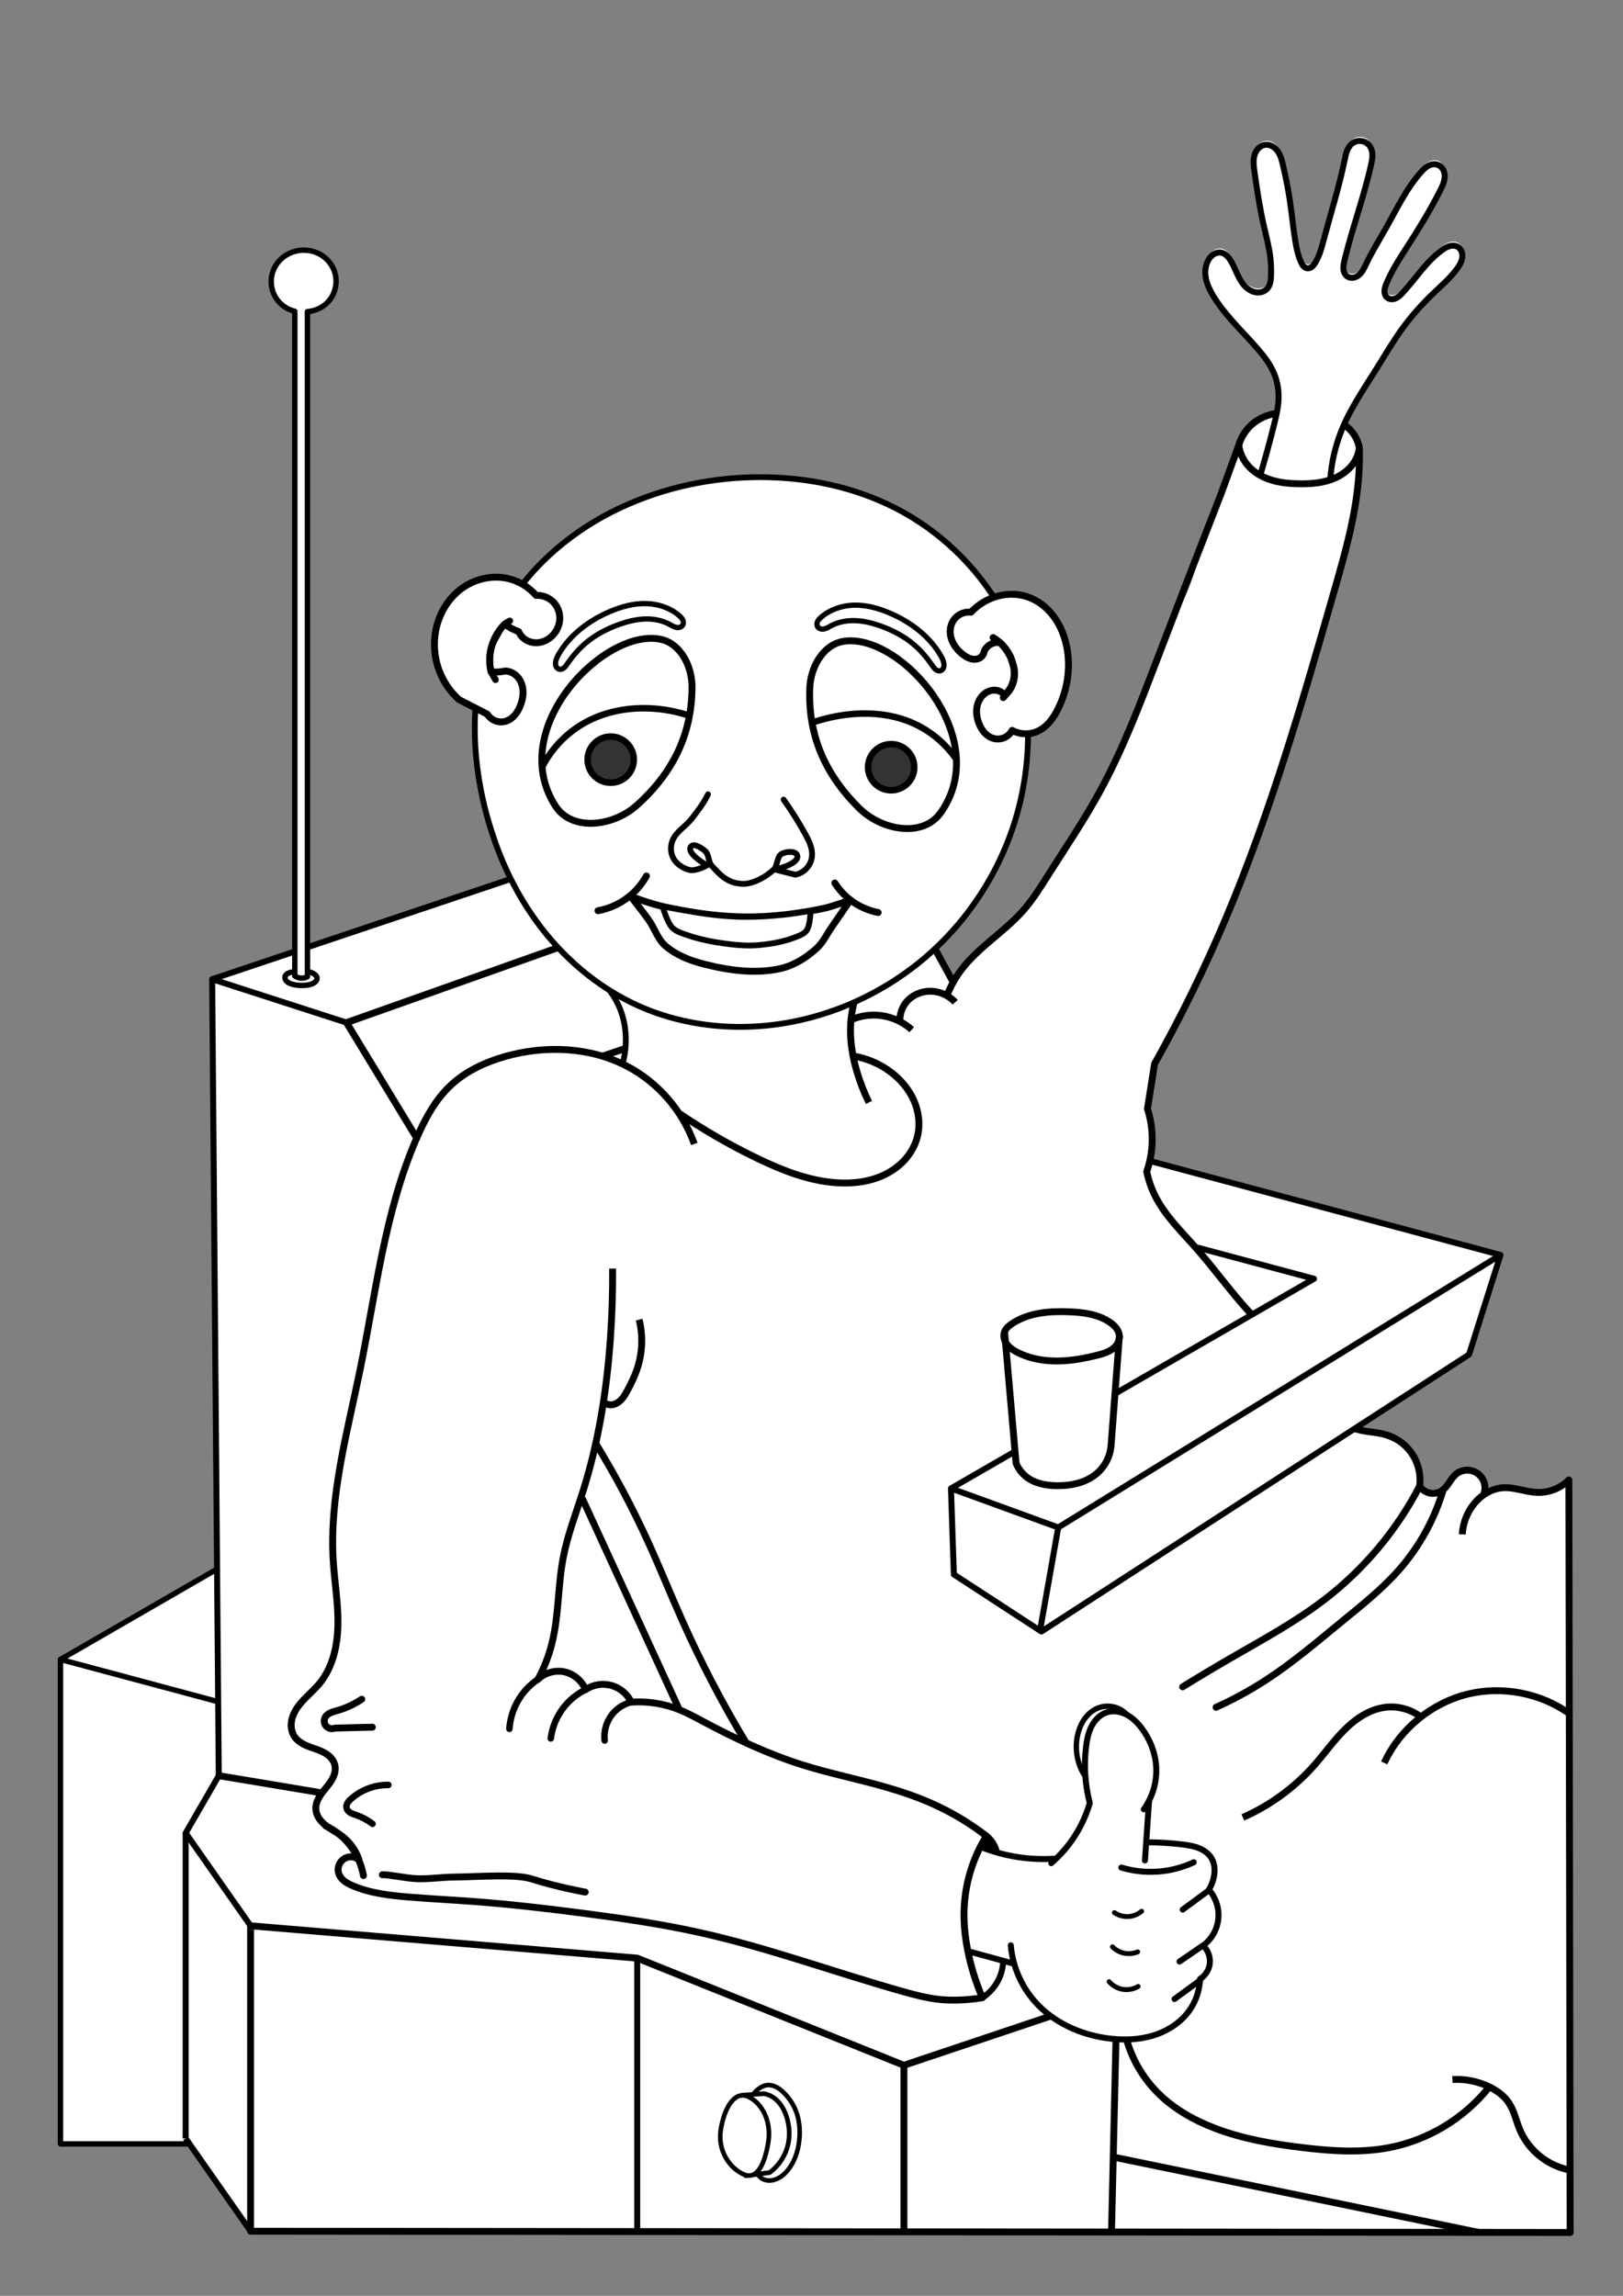 <?xml version="1.0" encoding="UTF-8" standalone="no"?>
<!-- Created with Inkscape (http://www.inkscape.org/) -->

<svg
   width="210mm"
   height="297mm"
   viewBox="0 0 210 297"
   version="1.1"
   id="svg680"
   xmlns="http://www.w3.org/2000/svg"
   xmlns:svg="http://www.w3.org/2000/svg">
  <rect x="0" y="0" width="210" height="297" fill="#808080" stroke="none"/>
  <defs
     id="defs677" />
  <g
     id="layer1">
    <path
       style="fill:#ffffff;stroke:#000000;stroke-width:0.7;stroke-linecap:round;stroke-linejoin:round;stroke-dasharray:none;paint-order:markers fill stroke;stop-color:#000000"
       d="M 39.69,196.281 7.826,214.678 v 62.668 h 46.015 z"
       id="path4104" />
    <path
       id="path1262"
       style="display:inline;fill:#ffffff;stroke:none;stroke-width:0.79;stroke-linecap:round;stroke-linejoin:round;stroke-dasharray:none;paint-order:markers fill stroke;stop-color:#000000"
       d="m 175.973,17.714 c -0.357,0.002 -0.713,0.123 -0.993,0.345 -0.303,0.24 -0.512,0.583 -0.65,0.944 -0.139,0.361 -0.213,0.742 -0.291,1.121 -0.72,3.495 -1.794,6.905 -2.716,10.351 -0.276,1.031 -0.545,2.082 -1.101,2.993 -0.12,0.198 -0.256,0.391 -0.44,0.531 -0.092,0.07 -0.195,0.127 -0.306,0.16 -0.111,0.033 -0.23,0.042 -0.343,0.02 -0.18,-0.035 -0.338,-0.148 -0.457,-0.287 -0.119,-0.139 -0.205,-0.304 -0.281,-0.471 -0.405,-0.882 -0.602,-1.843 -0.759,-2.801 -0.279,-1.707 -0.436,-3.432 -0.69,-5.144 -0.23,-1.55 -0.54,-3.087 -0.895,-4.614 -0.146,-0.629 -0.308,-1.273 -0.678,-1.802 -0.185,-0.265 -0.422,-0.497 -0.705,-0.652 -0.283,-0.155 -0.614,-0.231 -0.934,-0.187 -0.345,0.047 -0.664,0.232 -0.901,0.486 -0.237,0.255 -0.395,0.577 -0.484,0.914 -0.178,0.673 -0.085,1.384 0.011,2.074 0.328,2.349 0.687,4.697 1.213,7.01 0.3,1.319 0.656,2.63 0.825,3.972 0.104,0.831 0.136,1.671 0.101,2.508 -0.012,0.29 -0.033,0.582 -0.103,0.864 -0.07,0.282 -0.192,0.556 -0.387,0.771 -0.225,0.249 -0.542,0.409 -0.873,0.466 -0.331,0.057 -0.676,0.014 -0.992,-0.101 -0.399,-0.146 -0.751,-0.403 -1.042,-0.712 -0.291,-0.309 -0.523,-0.67 -0.723,-1.045 -0.399,-0.75 -0.675,-1.565 -1.127,-2.284 -0.146,-0.232 -0.311,-0.455 -0.518,-0.635 -0.207,-0.18 -0.457,-0.317 -0.728,-0.357 -0.298,-0.044 -0.607,0.032 -0.868,0.183 -0.261,0.151 -0.476,0.374 -0.644,0.624 -0.472,0.7 -0.581,1.599 -0.438,2.431 0.143,0.832 0.52,1.605 0.956,2.328 0.74,1.226 1.658,2.334 2.597,3.415 1.02,1.173 1.105,1.812 2.18,2.935 0.457,0.477 1.492,1.687 1.883,2.219 0.392,0.531 1.106,0.897 1.244,1.543 0.141,0.659 0.506,1.202 0.359,1.859 -0.147,0.658 0.152,3.15 -0.076,3.785 -0.32,0.89 -1.575,0.074 -1.858,0.976 l 1.858,-0.976 c -0.776,0.203 -3.339,1.566 -3.884,2.154 -0.514,0.555 -0.874,1.25 -1.033,1.989 l -2.262,6.23 c -2.295,4.685 -2.765,8.725 -4.189,12.226 -1.412,3.474 -4.913,9.243 -6.061,14.289 -0.357,1.568 -4.944,10.638 -5.521,12.139 -1.584,4.123 -4.282,7.153 -6.577,10.631 -1.034,1.567 -0.445,1.166 -3.239,4.61 0,0 -5.128,4.235 -7.261,6.763 -0.691,0.82 -1.765,2.69 -1.765,2.69 l -2.792,-4.124 c 0,0 3.598,-3.51 6.268,-7.397 2.023,-2.944 3.075,-5.998 4.137,-8.514 1.041,-2.467 1.379,-5.188 1.749,-7.84 0.2,-1.434 0.162,-2.839 0.25,-4.336 0.72,0.132 2.029,-0.8 2.832,-1.506 0.325,-0.286 0.558,-0.673 0.752,-1.061 0.79,-1.573 1.413,-3.277 1.633,-5.024 0.174,-1.381 0.083,-2.819 -0.267,-4.166 -0.339,-1.301 -0.874,-2.61 -1.738,-3.641 -0.858,-1.025 -2.009,-1.86 -3.258,-2.337 -0.84,-0.32 -1.784,-0.336 -2.682,-0.287 -0.561,0.031 -1.645,0.361 -1.645,0.361 0,0 -3.238,-4.512 -5.302,-6.336 -2.926,-2.586 -6.32,-4.664 -9.839,-6.356 -1.558,-0.749 -3.241,-1.227 -4.918,-1.646 -2.163,-0.54 -6.595,-1.11 -6.595,-1.11 l -7.175,-0.009 c 0,0 -6.061,0.789 -8.968,1.684 -3.069,0.945 -6.112,2.141 -8.827,3.854 -3.515,2.218 -7.053,4.753 -9.421,8.169 -2.389,2.54 -0.808,-2.302 -1.95,-0.757 -1.045,1.296 -4.733,0.351 -6.055,1.415 -1.664,1.339 -2.868,3.277 -3.224,5.383 -0.273,1.615 -0.209,3.297 0.348,4.837 0.557,1.541 1.399,3.014 2.668,4.05 0.745,0.608 1.24,0.76 2.139,1.1 -0.283,1.349 0.155,6.106 0.179,7.287 0.05,2.498 3.978,13.638 4.388,14.818 0.022,0.064 -38.644,12.968 -38.644,12.968 l 0.858,103.034 -4.286,7.424 v 39.508 l 8.402,11.999 170.743,0.166 -2e-5,-29.096 -0.168,-68.253 c -7.059,-2.374 -7.059,-2.374 0,0 l -3.172,1.562 -5.7,-0.545 -2.424,1.103 c 0,0 0.54,-1.613 -0.033,-2.435 -0.484,-0.695 -2.051,-0.592 -2.462,-0.85 -0.207,-0.13 -1.198,2.189 -2.576,2.506 -1.269,0.292 -2.941,-0.548 -2.941,-0.548 0,0 -0.025,-2.974 -0.898,-4.045 -1.787,-2.192 -7.742,-3.472 -7.742,-3.472 l 15.028,-9.508 4.06,-12.894 -45.169,-12.093 0.111,-3.079 -0.608,-3.72 c -0.341,-1.931 0.916,-5.812 0.916,-5.812 0,0 7.302,-14.235 10.374,-21.611 2.595,-6.23 4.705,-12.655 6.785,-19.075 2.576,-7.955 5.053,-15.954 7.045,-24.075 0.892,-3.636 1.936,-7.27 2.192,-11.016 0.088,-1.289 0.12,-2.581 0.095,-3.873 -0.026,-0.661 -0.291,-1.31 -0.735,-1.8 -0.491,-0.542 -0.818,-0.492 -1.547,-0.539 0.725,-2.123 1.869,-4.177 3.244,-5.95 0.572,-0.738 2.083,-3.486 2.645,-4.231 1.263,-1.673 0.863,-1.856 2.063,-3.575 1.14,-1.634 2.504,-3.101 3.95,-4.471 1.068,-1.012 2.191,-1.983 3.059,-3.171 0.317,-0.434 0.604,-0.914 0.671,-1.447 0.033,-0.267 0.009,-0.543 -0.091,-0.793 -0.1,-0.249 -0.279,-0.47 -0.513,-0.602 -0.158,-0.089 -0.337,-0.136 -0.518,-0.147 -0.181,-0.01 -0.363,0.016 -0.537,0.067 -0.348,0.102 -0.659,0.3 -0.953,0.513 -2.022,1.466 -3.379,3.651 -5.067,5.491 -0.265,0.288 -0.547,0.575 -0.904,0.736 -0.178,0.08 -0.374,0.127 -0.57,0.12 -0.196,-0.007 -0.391,-0.071 -0.544,-0.193 -0.13,-0.104 -0.227,-0.247 -0.286,-0.403 -0.059,-0.156 -0.081,-0.325 -0.074,-0.491 0.012,-0.333 0.132,-0.652 0.259,-0.96 0.728,-1.753 1.784,-3.346 2.811,-4.942 1.489,-2.314 2.932,-4.663 4.162,-7.124 0.195,-0.39 0.385,-0.785 0.486,-1.209 0.101,-0.424 0.107,-0.882 -0.062,-1.284 -0.085,-0.202 -0.214,-0.387 -0.379,-0.531 -0.165,-0.145 -0.366,-0.249 -0.581,-0.293 -0.378,-0.078 -0.776,0.032 -1.107,0.23 -0.331,0.198 -0.604,0.479 -0.861,0.766 -1.867,2.086 -3.082,4.659 -4.455,7.099 -0.888,1.578 -1.852,3.117 -2.63,4.752 -0.24,0.503 -0.473,1.03 -0.885,1.406 -0.206,0.188 -0.456,0.333 -0.729,0.389 -0.273,0.056 -0.57,0.019 -0.806,-0.13 -0.164,-0.103 -0.294,-0.256 -0.382,-0.429 -0.088,-0.173 -0.136,-0.364 -0.152,-0.558 -0.033,-0.386 0.054,-0.772 0.145,-1.149 0.997,-4.135 2.491,-8.141 3.422,-12.291 0.092,-0.409 0.178,-0.823 0.179,-1.242 6.3e-4,-0.419 -0.091,-0.849 -0.328,-1.194 -0.246,-0.359 -0.647,-0.608 -1.077,-0.671 -0.054,-0.008 -0.108,-0.013 -0.162,-0.015 l 4.8e-4,4.78e-4 c -0.024,-10e-4 -0.047,-10e-4 -0.071,-9.25e-4 z" />
    <g
       id="g11398">
      <path
         style="fill:none;stroke:#000000;stroke-width:0.89;stroke-linecap:round;stroke-linejoin:round;stroke-dasharray:none;paint-order:markers fill stroke;stop-color:#000000"
         d="m 71.88,104.286 c 2.115,3.273 7.424,2.676 10.531,-0.118 4.841,-4.352 7.07,-9.349 7.133,-15.183 0.031,-2.844 -1.507,-5.654 -3.915,-6.245 -7.181,-1.762 -20.295,11.418 -13.75,21.547 z"
         id="path868" />
      <path
         style="font-variation-settings:normal;opacity:1;vector-effect:none;fill:none;fill-opacity:1;stroke:#000000;stroke-width:0.89;stroke-linecap:butt;stroke-linejoin:round;stroke-miterlimit:4;stroke-dasharray:none;stroke-dashoffset:0;stroke-opacity:1;-inkscape-stroke:none;paint-order:markers fill stroke;stop-color:#000000;stop-opacity:1"
         d="m 121.686,105.177 c -0.698,0.974 -1.68,1.568 -2.791,1.839 -2.504,0.609 -5.665,-0.425 -7.722,-2.461 -4.627,-4.578 -6.614,-9.677 -6.398,-15.507 0.041,-1.104 0.318,-2.192 0.784,-3.138 0.734,-1.488 1.937,-2.623 3.425,-2.913 7.258,-1.416 19.725,12.376 12.703,22.18 z"
         id="path868-6" />
      <path
         style="font-variation-settings:normal;opacity:1;fill:none;fill-opacity:1;stroke:#000000;stroke-width:0.89;stroke-linecap:butt;stroke-linejoin:round;stroke-miterlimit:4;stroke-dasharray:none;stroke-dashoffset:0;stroke-opacity:1;paint-order:markers fill stroke;stop-color:#000000;stop-opacity:1"
         d="m 145.764,263.838 c 0.728,2.575 2.118,4.961 4.001,6.863 2.065,2.087 4.679,3.568 7.421,4.617 3.618,1.384 7.471,2.045 11.317,2.506 3.719,0.447 7.512,0.712 11.193,0.015 5.087,-0.963 9.794,-3.811 13.007,-7.871 m -4.776,-0.95 c 1.638,-0.098 3.3,0.233 4.776,0.95 0.986,0.479 1.907,1.146 2.518,2.057 0.706,1.052 0.947,2.34 1.437,3.508 1.118,2.666 3.647,4.69 6.492,5.198"
         id="path11349" />
      <path
         style="font-variation-settings:normal;opacity:1;vector-effect:none;fill:#ffffff;fill-opacity:1;stroke:#000000;stroke-width:0.889;stroke-linecap:butt;stroke-linejoin:round;stroke-miterlimit:9.6;stroke-dasharray:none;stroke-dashoffset:0;stroke-opacity:1;-inkscape-stroke:none;paint-order:markers fill stroke;stop-color:#000000;stop-opacity:1"
         d="m 86.066,122.334 c -0.974,-0.86 -1.356,-2.219 -2.102,-3.283 -0.765,-1.092 -2.43,-3.178 -2.43,-3.178 0.349,0.235 2.776,1.067 4.221,1.394 3.503,0.792 7.098,1.32 10.689,1.352 3.393,0.03 6.8,-0.402 10.121,-1.101 1.184,-0.249 3.46,-1.095 3.46,-1.095 0,0 -1.601,2.364 -2.419,3.533 -0.648,0.926 -1.129,2.005 -1.972,2.759 -1.308,1.171 -2.886,2.177 -4.597,2.57 -3.253,0.749 -6.764,0.256 -9.997,-0.575 -1.78,-0.458 -3.596,-1.161 -4.973,-2.378 z"
         id="path2410" />
      <path
         style="font-variation-settings:normal;opacity:1;fill:none;fill-opacity:1;stroke:#000000;stroke-width:0.682;stroke-linecap:round;stroke-linejoin:round;stroke-miterlimit:4;stroke-dasharray:none;stroke-dashoffset:0;stroke-opacity:1;paint-order:markers fill stroke;stop-color:#000000;stop-opacity:1"
         d="m 86.601,80.755 c -0.978,-0.529 -2.115,-0.724 -3.226,-0.677 -1.111,0.047 -2.202,0.326 -3.25,0.699 -1.549,0.551 -3.034,1.316 -4.292,2.373 -0.935,0.786 -1.734,1.724 -2.428,2.728 -0.132,0.191 -0.264,0.389 -0.448,0.531 -0.092,0.071 -0.197,0.128 -0.309,0.156 -0.113,0.028 -0.234,0.028 -0.344,-0.011 -0.085,-0.03 -0.162,-0.083 -0.224,-0.148 -0.062,-0.066 -0.109,-0.145 -0.141,-0.229 -0.065,-0.169 -0.07,-0.355 -0.045,-0.534 0.052,-0.374 0.228,-0.719 0.418,-1.045 1.459,-2.497 3.894,-4.32 6.551,-5.462 1.533,-0.659 3.185,-1.116 4.853,-1.05 1.511,0.059 3.026,0.569 4.169,1.56 0.177,0.154 0.349,0.323 0.451,0.534 0.051,0.106 0.084,0.221 0.088,0.338 0.004,0.117 -0.021,0.237 -0.079,0.338 -0.081,0.141 -0.222,0.242 -0.378,0.291 -0.155,0.048 -0.323,0.047 -0.483,0.014 -0.319,-0.066 -0.597,-0.252 -0.883,-0.406 z"
         id="path5392" />
      <path
         style="font-variation-settings:normal;opacity:1;vector-effect:none;fill:none;fill-opacity:1;stroke:#000000;stroke-width:0.751;stroke-linecap:round;stroke-linejoin:round;stroke-miterlimit:4;stroke-dasharray:none;stroke-dashoffset:0;stroke-opacity:1;-inkscape-stroke:none;paint-order:markers fill stroke;stop-color:#000000;stop-opacity:1"
         d="m 91.481,111.942 c 0,0 -1.42,0.82 -2.309,0.591 -0.649,-0.167 -1.273,-0.541 -1.72,-1.04 -0.322,-0.361 -0.538,-0.84 -0.606,-1.319 -0.075,-0.528 0.008,-1.1 0.236,-1.583 0.511,-1.081 1.67,-1.718 2.405,-2.661 0.783,-1.004 1.571,-2.027 2.123,-3.173"
         id="path538" />
      <path
         style="font-variation-settings:normal;vector-effect:none;fill:none;fill-opacity:1;stroke:#000000;stroke-width:0.751;stroke-linecap:round;stroke-linejoin:round;stroke-miterlimit:4;stroke-dasharray:none;stroke-dashoffset:0;stroke-opacity:1;-inkscape-stroke:none;paint-order:markers fill stroke;stop-color:#000000"
         d="m 91.481,111.942 c 0,0 -2.67,-1.494 -2.104,-2.391 0.341,-0.54 1.358,0.108 1.841,0.524 0.533,0.458 0.402,1.397 0.874,1.918 1.051,1.158 2.031,2.301 4.061,2.35 1.193,0.029 2.891,-0.833 3.938,-1.833 0.561,-0.536 0.389,-1.703 1.076,-2.063 0.594,-0.311 1.852,-0.403 1.995,0.252 0.242,1.106 -2.884,1.792 -2.884,1.792"
         id="path3273" />
      <path
         style="font-variation-settings:normal;opacity:1;vector-effect:none;fill:none;fill-opacity:1;stroke:#000000;stroke-width:0.751;stroke-linecap:round;stroke-linejoin:round;stroke-miterlimit:4;stroke-dasharray:none;stroke-dashoffset:0;stroke-opacity:1;-inkscape-stroke:none;paint-order:markers fill stroke;stop-color:#000000;stop-opacity:1"
         d="m 100.279,112.49 2.642,0.667 c 0.568,-0.117 1.095,-0.423 1.478,-0.857 0.384,-0.434 0.622,-0.995 0.668,-1.573 0.039,-0.493 -0.058,-0.99 -0.223,-1.456 -0.165,-0.466 -0.397,-0.906 -0.635,-1.339 -0.85,-1.548 -1.789,-3.047 -2.813,-4.487 M 115.96,65.78 c 5.588,2.888 10.324,7.402 13.478,12.845 4.14,8.843 4.719,19.293 1.581,28.539 -2.059,6.065 -5.67,11.598 -10.405,15.911 -4.735,4.313 -10.585,7.394 -16.824,8.843 -7.044,1.635 -14.641,1.149 -21.233,-1.821 -5.271,-2.375 -9.799,-6.276 -13.187,-10.961 -3.388,-4.684 -5.657,-10.133 -6.908,-15.777 -1.575,-7.104 -1.513,-14.745 1.35,-21.434 3.129,-7.311 9.437,-12.992 16.656,-16.33 5.6,-2.589 11.782,-3.874 17.951,-3.867 6.059,0.007 12.16,1.272 17.543,4.054 z"
         id="path3297" />
      <path
         style="fill:#ffffff;fill-opacity:1;stroke:#000000;stroke-width:0.751;stroke-linecap:round;stroke-linejoin:round;-inkscape-stroke:none;paint-order:markers fill stroke;stop-color:#000000"
         d="m 85.737,117.26 v 0 c 0,0 0.552,2.026 1.251,2.75 0.497,0.515 1.247,0.719 1.922,0.956 1.705,0.6 3.505,0.928 5.298,1.155 1.296,0.164 2.614,0.26 3.916,0.147 1.621,-0.141 3.258,-0.429 4.773,-1.022 0.528,-0.207 1.136,-0.405 1.464,-0.868 0.5,-0.705 0.509,-2.543 0.509,-2.543 0,0 -2.214,0.376 -3.33,0.49 -1.692,0.172 -3.394,0.298 -5.095,0.29 -1.447,-0.007 -2.894,-0.119 -4.331,-0.287 -2.141,-0.249 -6.378,-1.068 -6.378,-1.068 z"
         id="path6518" />
      <path
         style="font-variation-settings:normal;opacity:1;vector-effect:none;fill:#ffffff;fill-opacity:1;stroke:#000000;stroke-width:0.963;stroke-linecap:butt;stroke-linejoin:round;stroke-miterlimit:4;stroke-dasharray:none;stroke-dashoffset:0;stroke-opacity:1;-inkscape-stroke:none;paint-order:markers fill stroke;stop-color:#000000;stop-opacity:1"
         d="m 139.88,100.631 c 1.048,0.542 2.341,0.585 3.423,0.114 0.698,-0.304 1.3,-0.805 1.786,-1.392 0.486,-0.586 0.862,-1.257 1.18,-1.949 1.314,-2.851 1.674,-6.16 0.844,-9.187 -0.388,-1.413 -1.033,-2.767 -1.973,-3.891 -0.939,-1.125 -2.181,-2.014 -3.582,-2.442 -1.704,-0.52 -3.594,-0.334 -5.211,0.415 -0.991,0.459 -1.886,1.122 -2.614,1.936 -0.483,-0.045 -0.978,0.049 -1.411,0.269 -0.433,0.22 -0.801,0.563 -1.05,0.98 -0.231,0.386 -0.358,0.831 -0.383,1.281 -0.025,0.449 0.051,0.902 0.206,1.325 0.309,0.845 0.926,1.554 1.649,2.089 0.36,0.266 0.758,0.497 1.196,0.59 0.219,0.046 0.447,0.057 0.668,0.021 0.221,-0.037 0.435,-0.122 0.614,-0.257 0.283,-0.213 0.469,-0.55 0.499,-0.904 0.208,-0.475 0.599,-0.868 1.073,-1.078 0.343,-0.152 0.728,-0.209 1.101,-0.164 0.541,0.491 1.002,1.071 1.359,1.71 0.594,1.065 0.893,2.33 0.639,3.523 -0.169,0.795 -0.581,1.537 -1.167,2.1 -0.245,-0.295 -0.586,-0.509 -0.958,-0.602 -0.342,-0.086 -0.708,-0.07 -1.046,0.031 -0.338,0.101 -0.649,0.286 -0.911,0.523 -0.548,0.497 -0.868,1.217 -0.946,1.952 -0.078,0.735 0.074,1.483 0.362,2.164 0.2,0.474 0.469,0.925 0.83,1.292 0.361,0.367 0.818,0.649 1.321,0.758 0.487,0.105 1.009,0.044 1.458,-0.173 0.449,-0.216 0.823,-0.586 1.044,-1.033 z"
         id="path1680"
         class="UnoptimicedTransforms"
         transform="matrix(0.924,0.022,-0.022,0.924,3.92,-1.576)" />
      <path
         style="font-variation-settings:normal;vector-effect:none;fill:#ffffff;fill-opacity:1;stroke:#000000;stroke-width:0.89;stroke-linecap:butt;stroke-linejoin:round;stroke-miterlimit:4;stroke-dasharray:none;stroke-dashoffset:0;stroke-opacity:1;-inkscape-stroke:none;paint-order:markers fill stroke;stop-color:#000000"
         d="M 59.386,90.505 C 58.172,89.412 57.244,88.003 56.719,86.455 c -0.525,-1.548 -0.646,-3.23 -0.348,-4.837 0.39,-2.103 1.524,-4.084 3.224,-5.383 1.7,-1.299 3.965,-1.873 6.055,-1.415 1.43,0.313 2.752,1.098 3.712,2.203 0.896,-0.058 1.809,0.334 2.384,1.023 0.479,0.573 0.719,1.335 0.678,2.081 -0.041,0.746 -0.359,1.47 -0.866,2.019 -0.478,0.519 -1.129,0.886 -1.829,0.979 -0.699,0.094 -1.441,-0.097 -1.98,-0.552 -0.278,-0.235 -0.5,-0.536 -0.643,-0.872 -0.333,-0.114 -0.657,-0.256 -0.966,-0.424 -0.29,-0.158 -0.567,-0.34 -0.828,-0.542 v 0 c -0.683,0.677 -1.215,1.505 -1.547,2.408 -0.44,1.197 -0.521,2.523 -0.232,3.765 0.287,0.03 0.576,0.038 0.863,0.025 0.345,-0.015 0.689,-0.061 1.026,-0.137 0.449,0.037 0.886,0.207 1.24,0.484 0.579,0.452 0.916,1.17 0.996,1.9 0.08,0.73 -0.078,1.471 -0.355,2.152 -0.172,0.423 -0.391,0.831 -0.688,1.177 -0.297,0.347 -0.676,0.631 -1.109,0.774 -0.445,0.147 -0.939,0.14 -1.379,-0.019 -0.44,-0.16 -0.824,-0.471 -1.07,-0.869 L 59.386,90.505 Z"
         id="path1680-1" />
      <path
         style="font-variation-settings:normal;opacity:1;vector-effect:none;fill:none;fill-opacity:1;stroke:#000000;stroke-width:0.89;stroke-linecap:round;stroke-linejoin:round;stroke-miterlimit:4;stroke-dasharray:none;stroke-dashoffset:0;stroke-opacity:1;-inkscape-stroke:none;paint-order:markers fill stroke;stop-color:#000000;stop-opacity:1"
         d="m 129.819,90.247 0.77,-0.888 c 0.278,-0.402 0.48,-0.856 0.591,-1.332 0.124,-0.53 0.135,-1.087 0.032,-1.621 l -0.418,-1.337 c -0.162,-0.345 -0.354,-0.676 -0.575,-0.987 -0.229,-0.324 -0.489,-0.627 -0.779,-0.898 -0.287,-0.268 -0.603,-0.504 -0.942,-0.703"
         id="path2052" />
      <path
         style="fill:none;stroke:#000000;stroke-width:0.89;stroke-linecap:round;stroke-linejoin:miter;stroke-miterlimit:9.6;paint-order:markers fill stroke;stop-color:#000000"
         d="m 108.016,114.227 c 0.542,0.853 1.237,1.609 2.041,2.222 1.044,0.796 2.274,1.347 3.563,1.598"
         id="path1232" />
      <path
         style="fill:none;stroke:#000000;stroke-width:0.89;stroke-linecap:round;stroke-linejoin:miter;stroke-miterlimit:9.6;paint-order:markers fill stroke;stop-color:#000000"
         d="m 83.643,113.32 c -0.564,1.02 -1.329,1.929 -2.238,2.659 -1.164,0.934 -2.563,1.572 -4.032,1.836"
         id="path1236" />
      <path
         style="fill:none;stroke:#000000;stroke-width:0.84;stroke-linecap:round;stroke-linejoin:round;stroke-miterlimit:9.6;paint-order:markers fill stroke;stop-color:#000000"
         d="m 65.968,80.319 c -0.24,0.1 -0.462,0.242 -0.655,0.416 -0.386,0.349 -0.64,0.816 -0.895,1.27 -0.324,0.575 -0.664,1.149 -0.856,1.781 -0.168,0.555 -0.215,1.14 -0.198,1.72 0.014,0.471 0.071,0.941 0.169,1.402 l 0.574,1.03"
         id="path604" />
      <path
         style="fill:none;stroke:#000000;stroke-width:0.84;stroke-linecap:round;stroke-linejoin:round;stroke-miterlimit:9.6;paint-order:markers fill stroke;stop-color:#000000"
         d="m 70.141,99.237 c 1.242,-2.444 3.239,-4.497 5.647,-5.808 2.473,-1.347 5.338,-1.901 8.152,-1.798 1.789,0.066 3.569,0.39 5.266,0.96"
         id="path608" />
      <path
         style="fill:none;stroke:#000000;stroke-width:0.84;stroke-linecap:round;stroke-linejoin:round;stroke-miterlimit:9.6;paint-order:markers fill stroke;stop-color:#000000"
         d="m 105.069,93.497 c 1.524,-0.535 3.109,-0.895 4.714,-1.07 2.72,-0.297 5.533,-0.05 8.059,1 2.381,0.989 4.463,2.688 5.909,4.823"
         id="path612" />
      <ellipse
         style="fill:#333333;stroke:#000000;stroke-width:0.84;stroke-linecap:round;stroke-linejoin:round;stroke-miterlimit:9.6;paint-order:markers fill stroke;stop-color:#000000;font-variation-settings:normal;opacity:1;vector-effect:none;fill-opacity:1;stroke-dasharray:none;stroke-dashoffset:0;stroke-opacity:1;-inkscape-stroke:none;stop-opacity:1"
         id="path668"
         cx="81.347"
         cy="96.353"
         rx="2.987"
         ry="2.987"
         transform="rotate(1.371)" />
      <ellipse
         style="fill:#333333;stroke:#000000;stroke-width:0.84;stroke-linecap:round;stroke-linejoin:round;stroke-miterlimit:9.6;paint-order:markers fill stroke;stop-color:#000000"
         id="path668-4"
         cx="117.65"
         cy="96.463"
         rx="2.987"
         ry="2.987"
         transform="rotate(1.371)" />
      <path
         style="font-variation-settings:normal;opacity:1;fill:#ffffff;fill-opacity:1;stroke:none;stroke-width:1.348;stroke-linecap:butt;stroke-linejoin:round;stroke-miterlimit:4;stroke-dasharray:none;stroke-dashoffset:0;stroke-opacity:1;paint-order:markers fill stroke;stop-color:#000000;stop-opacity:1"
         d="m 657.247,207.63 c 0,0 -2.735,6.492 -3.658,9.88 -1.526,5.603 -3.071,17.147 -3.071,17.147 0,0 1.256,-1.932 2.483,-2.41 5.351,-2.81 10.949,-8.116 10.191,-14.701 -0.535,-3.433 -5.945,-9.915 -5.945,-9.915 z"
         id="path4526"
         transform="scale(0.265)" />
      <path
         id="path4528"
         style="font-variation-settings:normal;opacity:1;fill:#ffffff;fill-opacity:1;stroke:none;stroke-width:0.357;stroke-linecap:butt;stroke-linejoin:round;stroke-miterlimit:4;stroke-dasharray:none;stroke-dashoffset:0;stroke-opacity:1;paint-order:markers fill stroke;stop-color:#000000;stop-opacity:1"
         d="m 163.339,54.454 c -0.438,0.25 -1.547,0.664 -2.026,1.178 -0.935,1.005 -1.092,2.349 -0.53,3.301 0.149,0.369 1.758,2.802 1.99,2.39 0.448,-0.761 0.989,-3.15 1.383,-3.944 0.181,-0.473 1.25,-2.214 0.722,-2.543 -0.049,0.019 0.368,-1.382 0.319,-1.358 z" />
      <path
         style="font-variation-settings:normal;opacity:1;fill:#ffffff;fill-opacity:1;stroke:#000000;stroke-width:0.89;stroke-linecap:butt;stroke-linejoin:round;stroke-miterlimit:4;stroke-dasharray:none;stroke-dashoffset:0;stroke-opacity:1;paint-order:markers fill stroke;stop-color:#000000;stop-opacity:1"
         d="m 144.162,279.073 47.153,9.724"
         id="path11282" />
      <path
         style="font-variation-settings:normal;opacity:1;fill:none;fill-opacity:1;stroke:#000000;stroke-width:0.89;stroke-linecap:butt;stroke-linejoin:round;stroke-miterlimit:4;stroke-dasharray:none;stroke-dashoffset:0;stroke-opacity:1;paint-order:markers fill stroke;stop-color:#000000;stop-opacity:1"
         d="m 116.959,267.178 0.001,21.545"
         id="path13535" />
      <path
         style="font-variation-settings:normal;opacity:1;vector-effect:none;fill:none;fill-opacity:1;stroke:#000000;stroke-width:0.89;stroke-linecap:butt;stroke-linejoin:round;stroke-miterlimit:4;stroke-dasharray:none;stroke-dashoffset:0;stroke-opacity:1;-inkscape-stroke:none;paint-order:markers fill stroke;stop-color:#000000;stop-opacity:1"
         d="m 179.102,228.061 c 2.034,-4.411 6.168,-7.797 10.893,-8.922 4.445,-1.058 9.327,-0.11 13.053,2.535"
         id="path2483" />
      <path
         style="font-variation-settings:normal;opacity:1;vector-effect:none;fill:none;fill-opacity:1;stroke:#000000;stroke-width:0.89;stroke-linecap:butt;stroke-linejoin:round;stroke-miterlimit:4;stroke-dasharray:none;stroke-dashoffset:0;stroke-opacity:1;-inkscape-stroke:none;paint-order:markers fill stroke;stop-color:#000000;stop-opacity:1"
         d="m 183.853,222.117 c -1.27,-0.97 -2.918,-1.431 -4.506,-1.261 -2.033,0.218 -3.846,1.412 -5.303,2.846 -1.457,1.435 -2.635,3.124 -3.988,4.657 -2.545,2.883 -5.723,5.205 -9.243,6.754"
         id="path2487" />
      <path
         style="font-variation-settings:normal;fill:none;fill-opacity:1;stroke:#000000;stroke-width:0.679;stroke-linecap:round;stroke-linejoin:round;stroke-miterlimit:4;stroke-dasharray:none;stroke-dashoffset:0;stroke-opacity:1;paint-order:markers fill stroke;stop-color:#000000"
         d="m 107.515,80.963 c 0.972,-0.525 2.101,-0.719 3.206,-0.673 1.104,0.046 2.188,0.323 3.229,0.695 1.54,0.55 3.016,1.318 4.264,2.374 0.93,0.786 1.724,1.724 2.412,2.729 0.131,0.191 0.261,0.388 0.444,0.531 0.091,0.071 0.195,0.128 0.308,0.156 0.112,0.028 0.233,0.028 0.342,-0.011 0.085,-0.03 0.162,-0.083 0.223,-0.149 0.062,-0.066 0.108,-0.145 0.141,-0.229 0.064,-0.169 0.069,-0.355 0.044,-0.534 -0.052,-0.374 -0.226,-0.718 -0.415,-1.045 -1.444,-2.494 -3.864,-4.318 -6.508,-5.463 -1.522,-0.659 -3.164,-1.117 -4.821,-1.051 -1.503,0.06 -3.007,0.574 -4.142,1.561 -0.177,0.154 -0.348,0.323 -0.45,0.535 -0.051,0.106 -0.084,0.221 -0.087,0.338 -0.004,0.117 0.022,0.236 0.081,0.338 0.081,0.14 0.222,0.24 0.376,0.287 0.154,0.048 0.321,0.046 0.479,0.013 0.316,-0.066 0.593,-0.249 0.877,-0.403 z"
         id="path5392-4" />
      <path
         d="m 24.022,276.642 8.402,11.999"
         style="fill:#ffffff;stroke:#000000;stroke-width:0.774;stroke-linecap:butt;stroke-linejoin:round;paint-order:markers fill stroke;stop-color:#000000"
         id="path3185" />
      <path
         style="fill:#ffffff;stroke:#000000;stroke-width:0.7;stroke-linecap:round;stroke-linejoin:round;stroke-dasharray:none;paint-order:markers fill stroke;stop-color:#000000"
         d="m 7.826,214.678 20.154,5.4"
         id="path4600" />
    </g>
  </g>
  <g
     id="layer2">
    <g
       id="g11261">
      <path
         style="fill:#ffffff;stroke:none;stroke-width:1.1;stroke-linecap:round;stroke-linejoin:round;paint-order:markers fill stroke;stop-color:#000000"
         d="m 127.425,252.876 c 0.815,0.19 1.623,0.408 2.423,0.653 -0.026,0.907 -0.257,1.807 -0.672,2.614 -0.475,0.923 -1.19,1.721 -2.056,2.294 -0.354,-0.766 -0.658,-1.556 -0.909,-2.362 -0.365,-1.173 -0.618,-2.38 -0.755,-3.601 0.66,0.116 1.317,0.25 1.969,0.402 z"
         id="path2266" />
      <path
         style="fill:#ffffff;stroke:#000000;stroke-width:0.601;stroke-linecap:round;stroke-linejoin:round;paint-order:markers fill stroke;stop-color:#000000"
         d="m 96.06,271.043 2.794,-0.193 c 0.386,0.071 0.758,0.213 1.093,0.417 0.459,0.28 0.844,0.674 1.145,1.12 0.301,0.446 0.521,0.943 0.685,1.456 0.342,1.071 0.442,2.224 0.238,3.329 -0.285,1.539 -1.174,2.959 -2.435,3.887 l -3.092,0.409"
         id="path6013" />
      <path
         style="font-variation-settings:normal;opacity:1;vector-effect:none;fill:none;fill-opacity:1;stroke:#000000;stroke-width:0.89;stroke-linecap:butt;stroke-linejoin:round;stroke-miterlimit:4;stroke-dasharray:none;stroke-dashoffset:0;stroke-opacity:1;-inkscape-stroke:none;paint-order:markers fill stroke;stop-color:#000000;stop-opacity:1"
         d="m 203.163,288.808 c -3.953,-0.005 -7.906,-0.009 -11.858,-0.013 -15.829,-0.017 -31.658,-0.032 -47.487,-0.046 -37.132,-0.034 -74.263,-0.07 -111.395,-0.108 v -39.508 l 50.028,4.185 34.508,13.86 18.888,-6.334"
         id="path2508" />
      <path
         style="font-variation-settings:normal;opacity:1;fill:none;fill-opacity:1;stroke:#000000;stroke-width:0.89;stroke-linecap:butt;stroke-linejoin:round;stroke-miterlimit:4;stroke-dasharray:none;stroke-dashoffset:0;stroke-opacity:1;paint-order:markers fill stroke;stop-color:#000000;stop-opacity:1"
         d="m 89.834,147.991 c -1.512,-4.3 -4.709,-7.983 -8.754,-10.084 -4.773,-2.479 -10.531,-2.706 -15.706,-1.239 -2.592,0.735 -5.111,1.905 -7.074,3.751 -1.978,1.861 -3.298,4.311 -4.382,6.801 -4.124,9.47 -5.267,19.915 -7.337,30.034 -1.669,8.158 -3.979,16.344 -3.464,24.656 0.17,2.74 0.647,5.464 0.607,8.209 -0.04,2.745 -0.659,5.596 -2.414,7.707 -0.876,1.054 -2.005,1.888 -2.795,3.008 -0.395,0.56 -0.702,1.194 -0.803,1.872 -0.101,0.678 0.016,1.401 0.404,1.966 0.31,0.452 0.773,0.78 1.265,1.022 0.492,0.242 1.017,0.405 1.533,0.591 0.516,0.186 1.029,0.398 1.469,0.724 0.441,0.326 0.807,0.777 0.939,1.309 0.13,0.525 0.021,1.087 -0.204,1.579 -0.225,0.492 -0.559,0.924 -0.899,1.345 -0.34,0.421 -0.691,0.837 -0.955,1.309 -0.264,0.472 -0.439,1.01 -0.396,1.549 0.034,0.419 0.198,0.821 0.435,1.169 0.237,0.347 0.544,0.642 0.877,0.899 0.665,0.515 1.432,0.884 2.102,1.393 1.002,0.76 1.766,1.829 2.162,3.022 -0.277,-0.226 -0.629,-0.358 -0.986,-0.371 -0.357,-0.013 -0.717,0.095 -1.009,0.3 -0.292,0.206 -0.514,0.509 -0.622,0.849 -0.108,0.34 -0.102,0.716 0.017,1.053 0.134,0.377 0.402,0.695 0.717,0.94 0.315,0.245 0.678,0.423 1.045,0.582 2.302,0.996 4.842,1.279 7.342,1.482 2.848,0.231 5.702,0.374 8.552,0.589 4.625,0.349 9.233,0.889 13.832,1.487 5.142,0.669 10.28,1.411 15.34,2.543 8.872,1.985 17.431,5.151 26.183,7.608 1.57,0.441 3.154,0.86 4.776,1.021 0.682,0.068 1.368,0.09 2.054,0.081 1.15,-0.016 2.299,-0.12 3.434,-0.31 -0.875,-2.014 -1.526,-4.125 -1.938,-6.282 -0.304,-1.591 -0.477,-3.211 -0.446,-4.831 0.066,-3.448 1.076,-6.874 2.893,-9.805 -2.068,-1.601 -4.321,-2.963 -6.699,-4.051 -2.071,-0.947 -4.233,-1.684 -6.422,-2.309 -3.528,-1.009 -7.136,-1.732 -10.637,-2.831 -4.48,-1.405 -8.75,-3.414 -12.891,-5.626 -1.011,-0.54 -2.019,-1.095 -3.083,-1.522 -1.966,-0.789 -4.111,-1.127 -6.224,-0.983 -0.339,-0.708 -0.889,-1.313 -1.561,-1.718 -0.655,-0.395 -1.424,-0.599 -2.19,-0.58 -0.765,0.019 -1.523,0.26 -2.159,0.686 -0.452,-1.131 -1.481,-2.014 -2.667,-2.291 -1.227,-0.286 -2.587,0.088 -3.495,0.961 0.8,-1.468 1.412,-3.039 1.816,-4.662 0.901,-3.62 0.756,-7.423 1.458,-11.087 0.562,-2.937 1.658,-5.739 2.56,-8.59 2.009,-6.352 3.061,-12.979 3.536,-19.625 0.219,-3.056 0.317,-6.12 0.294,-9.184"
         id="path4738" />
      <path
         style="font-variation-settings:normal;opacity:1;fill:none;fill-opacity:1;stroke:#000000;stroke-width:0.89;stroke-linecap:butt;stroke-linejoin:round;stroke-miterlimit:4;stroke-dasharray:none;stroke-dashoffset:0;stroke-opacity:1;paint-order:markers fill stroke;stop-color:#000000;stop-opacity:1"
         d="m 110.377,136.609 c 1.756,0.284 3.441,1.001 4.864,2.069 1.289,0.968 2.371,2.235 3.016,3.712 0.645,1.477 0.837,3.169 0.425,4.727 -0.277,1.048 -0.819,2.02 -1.535,2.834 -0.716,0.814 -1.603,1.471 -2.572,1.957 -1.938,0.972 -4.169,1.248 -6.332,1.101 -3.617,-0.245 -7.062,-1.615 -10.327,-3.192 -3.494,-1.688 -6.864,-3.633 -10.074,-5.814"
         id="path1858" />
      <path
         style="font-variation-settings:normal;opacity:1;fill:none;fill-opacity:1;stroke:#000000;stroke-width:0.89;stroke-linecap:butt;stroke-linejoin:round;stroke-miterlimit:4;stroke-dasharray:none;stroke-dashoffset:0;stroke-opacity:1;paint-order:markers fill stroke;stop-color:#000000;stop-opacity:1"
         d="m 80.922,135.624 -2.97,1.013"
         id="path1852" />
      <path
         style="font-variation-settings:normal;opacity:1;fill:none;fill-opacity:1;stroke:#000000;stroke-width:0.889;stroke-linecap:butt;stroke-linejoin:round;stroke-miterlimit:4;stroke-dasharray:none;stroke-dashoffset:0;stroke-opacity:1;paint-order:markers fill stroke;stop-color:#000000;stop-opacity:1"
         d="m 189.205,198.497 c 0.075,-1.493 0.66,-2.956 1.634,-4.09 0.9,-1.047 2.168,-1.823 3.544,-1.937 0.769,-0.063 1.538,0.077 2.293,0.237 0.754,0.16 1.51,0.342 2.281,0.362 1.489,0.039 2.984,-0.557 4.038,-1.61"
         id="path2457" />
      <path
         style="font-variation-settings:normal;opacity:1;fill:none;fill-opacity:1;stroke:#000000;stroke-width:0.889;stroke-linecap:butt;stroke-linejoin:round;stroke-miterlimit:4;stroke-dasharray:none;stroke-dashoffset:0;stroke-opacity:1;paint-order:markers fill stroke;stop-color:#000000;stop-opacity:1"
         d="m 122.517,128.821 c 0.44,-1.151 1.037,-2.241 1.771,-3.232 2.247,-3.034 5.654,-5.004 8.143,-7.844 1.239,-1.414 2.232,-3.022 3.239,-4.61 2.234,-3.519 4.571,-6.977 6.577,-10.631 3.045,-5.548 5.293,-11.489 7.55,-17.401 2.712,-7.103 5.451,-14.196 8.218,-21.278 l 2.268,-6.225 c 0.126,0.906 0.502,1.776 1.076,2.489 0.78,0.967 1.9,1.622 3.085,1.996 1.185,0.374 2.438,0.483 3.68,0.5 1.347,0.018 2.714,-0.072 3.991,-0.503 1.277,-0.43 2.465,-1.23 3.161,-2.383 0.319,-0.529 0.529,-1.123 0.613,-1.735 0.033,1.289 -1.9e-4,2.581 -0.101,3.867 -0.389,4.978 -1.772,9.817 -3.149,14.616 -4.097,14.278 -8.222,28.592 -13.995,42.278 -2.729,6.469 -5.821,12.784 -9.257,18.907 l -0.916,5.812 c 0.524,1.634 0.716,3.374 0.561,5.083 -0.094,1.034 -0.315,2.057 -0.655,3.038 0.227,1.124 0.609,2.216 1.13,3.237 1.281,2.509 3.35,4.504 5.215,6.615 2.354,2.664 4.425,5.569 6.818,8.198 2.607,2.864 5.604,5.408 7.761,8.624 0.821,1.224 1.512,2.533 2.391,3.716 0.879,1.183 1.981,2.256 3.358,2.782 1.424,0.544 3.019,0.461 4.47,0.93 1.341,0.434 2.521,1.349 3.275,2.54 0.754,1.191 1.076,2.649 0.895,4.046 0.303,0.469 0.804,0.805 1.352,0.907 0.549,0.102 1.137,-0.031 1.588,-0.359 0.368,-0.268 0.636,-0.648 0.89,-1.026 0.254,-0.377 0.508,-0.765 0.857,-1.057 0.393,-0.328 0.898,-0.519 1.41,-0.533 0.512,-0.013 1.027,0.151 1.436,0.458 0.409,0.307 0.711,0.756 0.84,1.251 0.13,0.495 0.087,1.034 -0.119,1.503"
         id="path1904" />
      <path
         style="font-variation-settings:normal;opacity:1;fill:none;fill-opacity:1;stroke:#000000;stroke-width:0.889;stroke-linecap:butt;stroke-linejoin:round;stroke-miterlimit:4;stroke-dasharray:none;stroke-dashoffset:0;stroke-opacity:1;paint-order:markers fill stroke;stop-color:#000000;stop-opacity:1"
         d="m 116.436,132.158 c -0.051,-0.964 0.299,-1.944 0.95,-2.657 0.636,-0.697 1.54,-1.13 2.476,-1.241 1.369,-0.162 2.804,0.376 3.727,1.4"
         id="path1898" />
      <path
         style="font-variation-settings:normal;opacity:1;fill:none;fill-opacity:1;stroke:#000000;stroke-width:0.889;stroke-linecap:butt;stroke-linejoin:round;stroke-miterlimit:4;stroke-dasharray:none;stroke-dashoffset:0;stroke-opacity:1;paint-order:markers fill stroke;stop-color:#000000;stop-opacity:1"
         d="m 110.113,131.928 c 1.211,-0.527 2.565,-0.72 3.875,-0.551 1.47,0.19 2.878,0.837 3.979,1.829"
         id="path5661" />
      <path
         style="font-variation-settings:normal;opacity:1;fill:none;fill-opacity:1;stroke:#000000;stroke-width:0.774;stroke-linecap:butt;stroke-linejoin:round;stroke-miterlimit:4;stroke-dasharray:none;stroke-dashoffset:0;stroke-opacity:1;paint-order:markers fill stroke;stop-color:#000000;stop-opacity:1"
         d="m 163.06,61.492 c 0.658,-2.204 1.264,-4.424 1.818,-6.656 0.258,-1.04 0.505,-2.09 0.552,-3.16 0.049,-1.129 -0.131,-2.271 -0.559,-3.317 -0.496,-1.211 -1.307,-2.265 -2.163,-3.255 -1.017,-1.176 -2.111,-2.284 -3.146,-3.444 -0.954,-1.069 -1.863,-2.186 -2.598,-3.416 -0.433,-0.724 -0.809,-1.498 -0.953,-2.329 -0.144,-0.831 -0.036,-1.731 0.435,-2.431 0.168,-0.25 0.383,-0.473 0.644,-0.624 0.261,-0.151 0.57,-0.227 0.869,-0.183 0.271,0.04 0.522,0.177 0.729,0.357 0.207,0.18 0.372,0.403 0.518,0.635 0.452,0.719 0.728,1.535 1.128,2.285 0.2,0.375 0.432,0.736 0.723,1.045 0.291,0.309 0.644,0.567 1.043,0.713 0.316,0.115 0.661,0.158 0.992,0.101 0.331,-0.057 0.647,-0.217 0.873,-0.467 0.195,-0.216 0.317,-0.49 0.387,-0.772 0.07,-0.282 0.09,-0.574 0.103,-0.865 0.035,-0.837 0.003,-1.677 -0.101,-2.509 -0.169,-1.343 -0.525,-2.654 -0.825,-3.974 -0.527,-2.314 -0.885,-4.662 -1.214,-7.012 -0.096,-0.69 -0.189,-1.401 -0.011,-2.075 0.089,-0.337 0.247,-0.659 0.484,-0.914 0.237,-0.255 0.556,-0.44 0.901,-0.487 0.32,-0.044 0.651,0.032 0.935,0.187 0.283,0.155 0.521,0.387 0.706,0.652 0.37,0.53 0.532,1.174 0.678,1.803 0.355,1.527 0.665,3.065 0.895,4.616 0.254,1.712 0.411,3.438 0.69,5.146 0.156,0.958 0.354,1.92 0.759,2.802 0.076,0.167 0.161,0.332 0.281,0.471 0.12,0.139 0.278,0.251 0.458,0.287 0.114,0.022 0.232,0.013 0.343,-0.02 0.111,-0.033 0.214,-0.09 0.306,-0.16 0.184,-0.141 0.32,-0.334 0.441,-0.531 0.556,-0.911 0.825,-1.963 1.101,-2.994 0.923,-3.448 1.997,-6.859 2.717,-10.355 0.078,-0.379 0.152,-0.761 0.291,-1.122 0.139,-0.361 0.347,-0.704 0.651,-0.944 0.342,-0.27 0.797,-0.392 1.227,-0.328 0.431,0.064 0.831,0.313 1.078,0.672 0.237,0.346 0.328,0.775 0.328,1.194 -6.3e-4,0.419 -0.087,0.833 -0.179,1.242 -0.931,4.152 -2.426,8.159 -3.423,12.296 -0.091,0.377 -0.178,0.763 -0.145,1.149 0.017,0.193 0.064,0.385 0.152,0.558 0.088,0.173 0.218,0.326 0.383,0.429 0.236,0.149 0.533,0.186 0.806,0.13 0.273,-0.056 0.523,-0.202 0.729,-0.39 0.412,-0.376 0.645,-0.903 0.885,-1.407 0.779,-1.636 1.743,-3.175 2.631,-4.754 1.373,-2.441 2.588,-5.014 4.456,-7.102 0.257,-0.288 0.531,-0.568 0.862,-0.766 0.331,-0.198 0.729,-0.308 1.107,-0.23 0.215,0.044 0.416,0.149 0.581,0.293 0.165,0.145 0.294,0.329 0.379,0.532 0.169,0.402 0.163,0.86 0.062,1.284 -0.101,0.424 -0.292,0.82 -0.487,1.21 -1.23,2.462 -2.674,4.812 -4.163,7.127 -1.027,1.597 -2.084,3.191 -2.813,4.945 -0.128,0.308 -0.247,0.627 -0.259,0.96 -0.006,0.167 0.015,0.335 0.074,0.491 0.059,0.156 0.155,0.299 0.286,0.403 0.153,0.122 0.349,0.185 0.544,0.193 0.196,0.007 0.391,-0.039 0.57,-0.12 0.357,-0.161 0.639,-0.448 0.904,-0.736 1.689,-1.841 3.046,-4.027 5.069,-5.492 0.294,-0.213 0.605,-0.411 0.953,-0.513 0.174,-0.051 0.356,-0.077 0.537,-0.067 0.181,0.01 0.361,0.058 0.519,0.146 0.234,0.132 0.413,0.353 0.514,0.602 0.1,0.25 0.125,0.526 0.091,0.793 -0.067,0.534 -0.355,1.014 -0.672,1.448 -0.869,1.188 -1.997,2.155 -3.06,3.172 -1.439,1.378 -2.775,2.866 -3.952,4.473 -1.239,1.692 -2.296,3.508 -3.408,5.286 -1.617,2.586 -3.364,5.12 -4.509,7.947 -0.831,2.051 -1.332,4.235 -1.478,6.443"
         id="path5665" />
      <path
         style="font-variation-settings:normal;opacity:1;fill:none;fill-opacity:1;stroke:#000000;stroke-width:0.89;stroke-linecap:butt;stroke-linejoin:round;stroke-miterlimit:4;stroke-dasharray:none;stroke-dashoffset:0;stroke-opacity:1;paint-order:markers fill stroke;stop-color:#000000;stop-opacity:1"
         d="m 160.283,57.601 c 0.21,-0.722 0.563,-1.402 1.034,-1.989 0.947,-1.182 2.378,-1.963 3.884,-2.121"
         id="path6517" />
      <path
         style="font-variation-settings:normal;opacity:1;fill:none;fill-opacity:1;stroke:#000000;stroke-width:0.89;stroke-linecap:butt;stroke-linejoin:round;stroke-miterlimit:4;stroke-dasharray:none;stroke-dashoffset:0;stroke-opacity:1;paint-order:markers fill stroke;stop-color:#000000;stop-opacity:1"
         d="m 173.897,54.935 c 0.493,0.323 0.922,0.743 1.256,1.228 0.37,0.538 0.623,1.157 0.736,1.801"
         id="path6521" />
      <path
         style="font-variation-settings:normal;opacity:1;fill:none;fill-opacity:1;stroke:#000000;stroke-width:0.89;stroke-linecap:butt;stroke-linejoin:round;stroke-miterlimit:4;stroke-dasharray:none;stroke-dashoffset:0;stroke-opacity:1;paint-order:markers fill stroke;stop-color:#000000;stop-opacity:1"
         d="m 75.342,193.854 12.554,27.326"
         id="path6587" />
      <path
         style="font-variation-settings:normal;opacity:1;fill:#ffffff;fill-opacity:1;stroke:#000000;stroke-width:0.691;stroke-linecap:butt;stroke-linejoin:round;stroke-miterlimit:4;stroke-dasharray:none;stroke-dashoffset:0;stroke-opacity:1;paint-order:markers fill stroke;stop-color:#000000;stop-opacity:1"
         d="m 140.442,229.853 c -1.148,-1.695 -1.482,-3.917 -0.884,-5.875 0.192,-0.628 0.477,-1.232 0.877,-1.753 0.401,-0.521 0.92,-0.957 1.522,-1.219 0.655,-0.285 1.401,-0.357 2.098,-0.203 0.697,0.154 1.343,0.534 1.817,1.068"
         id="path776-9" />
      <path
         id="path5987"
         style="opacity:1;fill:#ffffff;stroke:#000000;stroke-width:0.596;stroke-linecap:round;stroke-linejoin:round;stroke-dasharray:none;paint-order:normal;stop-color:#000000;stop-opacity:1"
         d="m 99.41,277.118 c -0.449,2.808 -1.43,4.918 -3.166,4.179 -1.736,-0.739 -3.429,-2.989 -2.98,-5.796 0.449,-2.808 1.755,-5.027 3.491,-4.288 1.736,0.739 3.104,3.098 2.656,5.906 z" />
      <path
         style="font-variation-settings:normal;opacity:1;fill:none;fill-opacity:1;stroke:#000000;stroke-width:0.89;stroke-linecap:butt;stroke-linejoin:round;stroke-miterlimit:4;stroke-dasharray:none;stroke-dashoffset:0;stroke-opacity:1;paint-order:markers fill stroke;stop-color:#000000;stop-opacity:1"
         d="m 144.399,263.797 -0.581,24.954 m -115.513,-59.039 13.035,2.176"
         id="path6629" />
      <path
         d="M 133.552,223.212"
         style="fill:none;stroke:#000000;stroke-width:0.89;stroke-linecap:round;stroke-linejoin:round;paint-order:markers fill stroke;stop-color:#000000"
         id="path1410" />
      <path
         style="font-variation-settings:normal;opacity:1;fill:none;fill-opacity:1;stroke:#000000;stroke-width:0.774;stroke-linecap:round;stroke-linejoin:round;stroke-miterlimit:4;stroke-dasharray:none;stroke-dashoffset:0;stroke-opacity:1;paint-order:markers fill stroke;stop-color:#000000;stop-opacity:1"
         d="m 136.421,240.453 c -1.511,0.096 -3.031,0.035 -4.53,-0.181 -1.729,-0.25 -3.427,-0.708 -5.047,-1.36"
         id="path3086" />
      <path
         style="font-variation-settings:normal;opacity:1;fill:#ffffff;fill-opacity:1;stroke:#000000;stroke-width:0.774;stroke-linecap:round;stroke-linejoin:round;stroke-miterlimit:4;stroke-dasharray:none;stroke-dashoffset:0;stroke-opacity:1;paint-order:markers fill stroke;stop-color:#000000;stop-opacity:1"
         d="m 147.996,234.067 c 1.16,-1.606 1.736,-3.625 1.598,-5.601 -0.124,-1.785 -0.82,-3.515 -1.908,-4.936 -0.524,-0.685 -1.15,-1.31 -1.914,-1.712 -0.763,-0.402 -1.677,-0.564 -2.503,-0.316 -0.444,0.133 -0.85,0.379 -1.19,0.693 -0.34,0.314 -0.616,0.695 -0.83,1.106 -0.429,0.821 -0.61,1.748 -0.722,2.667 -0.296,2.433 -0.132,4.921 0.478,7.295 -0.474,1.622 -1.201,3.169 -2.147,4.569 -0.801,1.186 -1.76,2.265 -2.842,3.202"
         id="path3074" />
      <path
         style="font-variation-settings:normal;opacity:1;fill:none;fill-opacity:1;stroke:#000000;stroke-width:0.774;stroke-linecap:round;stroke-linejoin:round;stroke-miterlimit:4;stroke-dasharray:none;stroke-dashoffset:0;stroke-opacity:1;paint-order:markers fill stroke;stop-color:#000000;stop-opacity:1"
         d="m 148.146,240.678 0.527,-7.721"
         id="path6545-3" />
      <path
         style="font-variation-settings:normal;opacity:1;fill:none;fill-opacity:1;stroke:#000000;stroke-width:0.774;stroke-linecap:round;stroke-linejoin:round;stroke-miterlimit:4;stroke-dasharray:none;stroke-dashoffset:0;stroke-opacity:1;paint-order:markers fill stroke;stop-color:#000000;stop-opacity:1"
         d="m 145.088,241.599 c 1.784,0.535 3.682,0.686 5.528,0.441 1.328,-0.177 2.629,-0.557 3.843,-1.125 m -6.111,-2.58 c 1.563,-0.006 3.126,0.088 4.676,0.281 0.715,0.089 1.436,0.201 2.104,0.471 0.668,0.27 1.288,0.714 1.648,1.338 0.382,0.662 0.441,1.471 0.317,2.226 -0.106,0.643 -0.338,1.265 -0.68,1.82 0.556,0.623 0.949,1.39 1.131,2.205 0.181,0.815 0.15,1.677 -0.089,2.477 -0.302,1.009 -0.938,1.915 -1.785,2.541 0.627,0.576 0.959,1.457 0.867,2.304 -0.089,0.82 -0.571,1.588 -1.271,2.023 -0.043,1.367 -0.474,2.72 -1.229,3.861 -1.084,1.636 -2.806,2.794 -4.674,3.395 -1.868,0.601 -3.877,0.674 -5.826,0.437 -3.642,-0.445 -7.217,-2.035 -9.643,-4.789 -1.772,-2.011 -2.879,-4.599 -3.109,-7.27 m 0.245,2.336 -5.574,-1.516"
         id="path843-6" />
      <path
         style="font-variation-settings:normal;opacity:1;fill:none;fill-opacity:1;stroke:#000000;stroke-width:0.774;stroke-linecap:round;stroke-linejoin:round;stroke-miterlimit:4;stroke-dasharray:none;stroke-dashoffset:0;stroke-opacity:1;paint-order:markers fill stroke;stop-color:#000000;stop-opacity:1"
         d="m 153.032,247.035 3.34,-2.456"
         id="path1435-9" />
      <path
         style="font-variation-settings:normal;opacity:1;fill:none;fill-opacity:1;stroke:#000000;stroke-width:0.774;stroke-linecap:round;stroke-linejoin:round;stroke-miterlimit:4;stroke-dasharray:none;stroke-dashoffset:0;stroke-opacity:1;paint-order:markers fill stroke;stop-color:#000000;stop-opacity:1"
         d="m 152.615,253.758 2.969,-2.032"
         id="path1439-0" />
      <path
         style="fill:none;stroke:#000000;stroke-width:0.84;stroke-linecap:round;stroke-linejoin:round;stroke-miterlimit:9.6;paint-order:markers fill stroke;stop-color:#000000"
         d="m 75.763,218.585 c -1.119,0.55 -2.109,1.361 -2.869,2.349 -0.881,1.145 -1.449,2.528 -1.629,3.961"
         id="path692" />
      <path
         style="fill:none;stroke:#000000;stroke-width:0.84;stroke-linecap:round;stroke-linejoin:round;stroke-miterlimit:9.6;paint-order:markers fill stroke;stop-color:#000000"
         d="m 81.672,220.197 c -0.8,0.2 -1.544,0.622 -2.127,1.206 -0.969,0.971 -1.464,2.396 -1.306,3.759"
         id="path696" />
      <path
         style="font-variation-settings:normal;opacity:1;vector-effect:none;fill:none;fill-opacity:1;stroke:#000000;stroke-width:0.89;stroke-linecap:round;stroke-linejoin:round;stroke-miterlimit:4;stroke-dasharray:none;stroke-dashoffset:0;stroke-opacity:1;-inkscape-stroke:none;paint-order:markers fill stroke;stop-color:#000000;stop-opacity:1"
         d="m 46.806,219.818 c -0.978,0.66 -2.062,1.163 -3.198,1.483 -0.301,0.085 -0.607,0.158 -0.889,0.293 -0.282,0.135 -0.542,0.342 -0.674,0.625 -0.084,0.18 -0.112,0.385 -0.08,0.581 0.032,0.196 0.124,0.381 0.261,0.525 0.137,0.143 0.318,0.244 0.512,0.286 0.194,0.041 0.4,0.023 0.584,-0.053 l 4.854,-0.12"
         id="path700" />
      <path
         style="fill:none;stroke:#000000;stroke-width:0.84;stroke-linecap:round;stroke-linejoin:round;stroke-miterlimit:9.6;paint-order:markers fill stroke;stop-color:#000000"
         d="m 50.252,230.911 c -1.761,-0.025 -3.523,0.635 -4.834,1.812 -0.169,0.151 -0.332,0.313 -0.446,0.509 -0.115,0.195 -0.177,0.429 -0.131,0.651 0.028,0.134 0.094,0.258 0.182,0.363 0.088,0.105 0.197,0.191 0.314,0.261 0.235,0.14 0.501,0.217 0.76,0.306 0.755,0.261 1.469,0.644 2.105,1.128"
         id="path704" />
      <path
         style="fill:none;stroke:#000000;stroke-width:0.84;stroke-linecap:round;stroke-linejoin:round;stroke-miterlimit:9.6;paint-order:markers fill stroke;stop-color:#000000"
         d="m 69.601,217.255 c -0.899,0.605 -1.68,1.386 -2.284,2.286 -0.816,1.215 -1.306,2.647 -1.407,4.108"
         id="path940" />
      <path
         style="font-variation-settings:normal;opacity:1;vector-effect:none;fill:none;fill-opacity:1;stroke:#000000;stroke-width:0.89;stroke-linecap:round;stroke-linejoin:round;stroke-miterlimit:4;stroke-dasharray:none;stroke-dashoffset:0;stroke-opacity:1;-inkscape-stroke:none;paint-order:markers fill stroke;stop-color:#000000;stop-opacity:1"
         d="m 42.146,236.209 c 0.767,0.355 1.48,0.826 2.108,1.391 0.928,0.836 1.667,1.879 2.164,3.025 0.279,0.643 0.484,1.319 0.608,2.01"
         id="path1543" />
      <path
         style="font-variation-settings:normal;opacity:1;vector-effect:none;fill:#ffffff;fill-opacity:1;stroke:#000000;stroke-width:0.89;stroke-linecap:round;stroke-linejoin:round;stroke-miterlimit:4;stroke-dasharray:none;stroke-dashoffset:0;stroke-opacity:1;-inkscape-stroke:none;paint-order:markers fill stroke;stop-color:#000000;stop-opacity:1"
         d="M 203.163,288.808 202.996,191.46"
         id="path2581" />
      <path
         style="font-variation-settings:normal;opacity:1;fill:none;fill-opacity:1;stroke:#000000;stroke-width:0.89;stroke-linecap:butt;stroke-linejoin:round;stroke-miterlimit:4;stroke-dasharray:none;stroke-dashoffset:0;stroke-opacity:1;paint-order:markers fill stroke;stop-color:#000000;stop-opacity:1"
         d="m 110.508,129.663 c -0.305,1.195 -0.461,2.428 -0.462,3.662 -0.002,1.785 0.318,3.56 0.82,5.273 0.405,1.382 0.929,2.729 1.565,4.022"
         id="path2763" />
      <path
         style="font-variation-settings:normal;opacity:1;fill:none;fill-opacity:1;stroke:#000000;stroke-width:0.89;stroke-linecap:round;stroke-linejoin:round;stroke-miterlimit:4;stroke-dasharray:none;stroke-dashoffset:0;stroke-opacity:1;paint-order:markers fill stroke;stop-color:#000000;stop-opacity:1"
         d="m 44.837,132.292 9.081,14.929"
         id="path4573" />
      <path
         style="font-variation-settings:normal;opacity:1;fill:none;fill-opacity:1;stroke:#000000;stroke-width:0.89;stroke-linecap:butt;stroke-linejoin:round;stroke-miterlimit:4;stroke-dasharray:none;stroke-dashoffset:0;stroke-opacity:1;paint-order:markers fill stroke;stop-color:#000000;stop-opacity:1"
         d="m 44.837,132.292 27.371,-9.704"
         id="path4581" />
      <path
         style="font-variation-settings:normal;opacity:1;fill:none;fill-opacity:1;stroke:#000000;stroke-width:0.89;stroke-linecap:butt;stroke-linejoin:round;stroke-miterlimit:4;stroke-dasharray:none;stroke-dashoffset:0;stroke-opacity:1;paint-order:markers fill stroke;stop-color:#000000;stop-opacity:1"
         d="m 78.077,181.382 c 0.275,0.235 0.64,0.363 1.002,0.349 0.483,-0.018 0.932,-0.278 1.271,-0.623 0.339,-0.345 0.582,-0.77 0.812,-1.195 0.554,-1.023 1.058,-2.079 1.393,-3.193 0.583,-1.94 0.633,-4.038 0.143,-6.004 m -5.615,16.018 c 2.488,4.063 4.732,8.276 6.714,12.608 1.569,3.429 2.974,6.931 4.513,10.374 2.422,5.416 5.175,10.684 8.24,15.765"
         id="path4585" />
      <path
         style="fill:none;stroke:#000000;stroke-width:0.89;stroke-linecap:round;stroke-linejoin:round;paint-order:markers fill stroke;stop-color:#000000"
         d="m 49.474,242.533 c 0.732,-0.07 3.008,0.459 4.526,0.51 1.564,0.052 3.126,-0.196 4.691,-0.213 3.371,-0.035 7.977,-0.432 10.11,0.246 3.413,1.084 6.921,1.697 6.921,1.697"
         id="path486" />
      <path
         style="font-variation-settings:normal;opacity:1;vector-effect:none;fill:#000000;fill-opacity:1;stroke:#000000;stroke-width:0.89;stroke-linecap:butt;stroke-linejoin:round;stroke-miterlimit:4;stroke-dasharray:none;stroke-dashoffset:0;stroke-opacity:1;-inkscape-stroke:none;paint-order:markers fill stroke;stop-color:#000000;stop-opacity:1"
         d="m 128.9,239.47 c -0.136,-0.51 -0.382,-0.99 -0.715,-1.399 -0.166,-0.203 -0.352,-0.388 -0.557,-0.552 l -0.242,0.834 z"
         id="path2878" />
      <path
         style="font-variation-settings:normal;opacity:1;fill:#ffffff;fill-opacity:1;stroke:#000000;stroke-width:0.774;stroke-linecap:round;stroke-linejoin:round;stroke-miterlimit:4;stroke-dasharray:none;stroke-dashoffset:0;stroke-opacity:1;paint-order:markers fill stroke;stop-color:#000000;stop-opacity:1"
         d="m 127.119,258.437 c 0.992,-0.638 1.784,-1.584 2.238,-2.673 0.266,-0.637 0.418,-1.322 0.447,-2.012"
         id="path2882" />
      <path
         style="font-variation-settings:normal;opacity:1;vector-effect:none;fill:none;fill-opacity:1;stroke:#000000;stroke-width:0.89;stroke-linecap:round;stroke-linejoin:round;stroke-miterlimit:4;stroke-dasharray:none;stroke-dashoffset:0;stroke-opacity:1;-inkscape-stroke:none;paint-order:markers fill stroke;stop-color:#000000;stop-opacity:1"
         d="m 183.688,192.254 c -2.93,5.64 -7.096,10.634 -12.119,14.528 -3.844,2.98 -8.147,5.3 -12.358,7.735 -2.082,1.204 -4.146,2.439 -6.19,3.705"
         id="path2437" />
      <path
         style="font-variation-settings:normal;opacity:1;vector-effect:none;fill:none;fill-opacity:1;stroke:#000000;stroke-width:0.89;stroke-linecap:round;stroke-linejoin:round;stroke-miterlimit:4;stroke-dasharray:none;stroke-dashoffset:0;stroke-opacity:1;-inkscape-stroke:none;paint-order:markers fill stroke;stop-color:#000000;stop-opacity:1"
         d="m 186.746,192.71 c -1.121,3.801 -3.077,7.353 -5.688,10.334 -2.199,2.51 -4.831,4.595 -7.413,6.709 -3.191,2.613 -6.336,5.3 -9.791,7.553 -2.072,1.351 -4.248,2.541 -6.503,3.556"
         id="path2441" />
      <path
         style="font-variation-settings:normal;opacity:1;fill:none;fill-opacity:1;stroke:#000000;stroke-width:0.751;stroke-linecap:round;stroke-linejoin:round;stroke-miterlimit:4;stroke-dasharray:none;stroke-dashoffset:0;stroke-opacity:1;paint-order:markers fill stroke;stop-color:#000000;stop-opacity:1"
         d="m 78.837,128.096 c 0.662,0.847 1.185,1.803 1.54,2.818 0.237,0.677 0.399,1.378 0.495,2.089 0.201,1.491 0.107,3.022 -0.277,4.478"
         id="path1864" />
      <path
         d="m 151.968,258.603 3.332,-2.433"
         style="font-variation-settings:normal;opacity:1;vector-effect:none;fill:none;fill-opacity:1;stroke:#000000;stroke-width:0.774;stroke-linecap:round;stroke-linejoin:round;stroke-miterlimit:4;stroke-dasharray:none;stroke-dashoffset:0;stroke-opacity:1;-inkscape-stroke:none;paint-order:markers fill stroke;stop-color:#000000;stop-opacity:1"
         id="path2940" />
      <path
         style="font-variation-settings:normal;opacity:1;vector-effect:none;fill:none;fill-opacity:1;stroke:#000000;stroke-width:0.63;stroke-linecap:round;stroke-linejoin:round;stroke-miterlimit:4;stroke-dasharray:none;stroke-dashoffset:0;stroke-opacity:1;-inkscape-stroke:none;paint-order:markers fill stroke;stop-color:#000000;stop-opacity:1"
         d="m 144.191,247.428 c 0.55,0.382 1.237,0.564 1.904,0.503 0.594,-0.054 1.17,-0.298 1.622,-0.688"
         id="path3060" />
      <path
         style="font-variation-settings:normal;opacity:1;vector-effect:none;fill:none;fill-opacity:1;stroke:#000000;stroke-width:0.63;stroke-linecap:round;stroke-linejoin:round;stroke-miterlimit:4;stroke-dasharray:none;stroke-dashoffset:0;stroke-opacity:1;-inkscape-stroke:none;paint-order:markers fill stroke;stop-color:#000000;stop-opacity:1"
         d="m 143.937,251.848 c 0.373,0.379 0.85,0.655 1.365,0.791 0.629,0.165 1.312,0.117 1.912,-0.136"
         id="path3064" />
      <path
         style="font-variation-settings:normal;opacity:1;vector-effect:none;fill:none;fill-opacity:1;stroke:#000000;stroke-width:0.63;stroke-linecap:round;stroke-linejoin:round;stroke-miterlimit:4;stroke-dasharray:none;stroke-dashoffset:0;stroke-opacity:1;-inkscape-stroke:none;paint-order:markers fill stroke;stop-color:#000000;stop-opacity:1"
         d="m 143.505,256.351 c 0.443,0.522 1.073,0.882 1.747,0.998 0.688,0.119 1.417,-0.017 2.017,-0.375"
         id="path3068" />
      <path
         d="m 121.054,122.89 c 0.782,1.437 1.567,2.873 2.354,4.307"
         style="font-variation-settings:normal;fill:none;fill-opacity:1;stroke:#000000;stroke-width:0.89;stroke-linecap:butt;stroke-linejoin:round;stroke-miterlimit:4;stroke-dasharray:none;stroke-dashoffset:0;stroke-opacity:1;paint-order:markers fill stroke;stop-color:#000000"
         id="path2418" />
      <path
         style="fill:none;stroke:#000000;stroke-width:0.774;stroke-linecap:butt;stroke-linejoin:round;paint-order:markers fill stroke;stop-color:#000000"
         d="m 28.308,229.71 -4.286,7.424 8.402,11.999"
         id="path3165" />
      <path
         style="fill:none;stroke:#000000;stroke-width:0.774;stroke-linecap:butt;stroke-linejoin:round;paint-order:markers fill stroke;stop-color:#000000"
         d="m 24.022,237.135 v 39.508"
         id="path3169" />
      <path
         style="fill:#ffffff;stroke:#000000;stroke-width:0.7;stroke-linecap:round;stroke-linejoin:round;stroke-dasharray:none;paint-order:markers fill stroke;stop-color:#000000"
         d="m 38.26,125.756 c -0.316,-0.042 -0.644,0.006 -0.936,0.134 -0.085,0.037 -0.167,0.082 -0.239,0.14 -0.072,0.058 -0.134,0.13 -0.172,0.215 -0.046,0.102 -0.056,0.218 -0.034,0.328 0.022,0.11 0.073,0.212 0.143,0.3 0.139,0.175 0.342,0.287 0.55,0.369 0.408,0.161 0.85,0.223 1.288,0.24 0.505,0.02 1.021,-0.018 1.494,-0.198 0.19,-0.072 0.375,-0.17 0.507,-0.325 0.066,-0.077 0.117,-0.168 0.142,-0.266 0.025,-0.098 0.024,-0.204 -0.009,-0.3 -0.039,-0.112 -0.12,-0.205 -0.208,-0.284 -0.266,-0.239 -0.622,-0.377 -0.98,-0.379"
         id="path4672" />
      <path
         style="fill:none;stroke:#000000;stroke-width:0.774;stroke-linecap:butt;stroke-linejoin:round;paint-order:markers fill stroke;stop-color:#000000"
         d="m 44.837,132.292 -17.386,-5.615 0.858,103.034"
         id="path3210" />
      <path
         style="fill:#ffffff;stroke:#000000;stroke-width:0.774;stroke-linecap:butt;stroke-linejoin:round;paint-order:markers fill stroke;stop-color:#000000"
         d="m 82.451,253.318 3e-5,35.468"
         id="path3218" />
      <path
         style="fill:none;stroke:#000000;stroke-width:0.774;stroke-linecap:butt;stroke-linejoin:round;paint-order:markers fill stroke;stop-color:#000000"
         d="M 27.451,126.676 66.095,113.708"
         id="path3289" />
      <path
         style="fill:#ffffff;stroke:none;stroke-width:0.774;stroke-linecap:butt;stroke-linejoin:round;paint-order:markers fill stroke;stop-color:#000000"
         d="m 123.046,192.55 0.374,11.13 11.328,7.384 55.321,-35.857 4.07,-12.873 -32.173,7.746 c -5.444,3.143 -10.887,6.286 -16.331,9.429 -7.53,4.347 -15.06,8.695 -22.59,13.042 z"
         id="path4459" />
      <path
         style="fill:none;stroke:#000000;stroke-width:0.774;stroke-linecap:butt;stroke-linejoin:round;paint-order:markers fill stroke;stop-color:#000000"
         d="m 154.93,161.387 15.09,4.043 -46.974,27.12 0.374,11.13 11.328,7.384 55.331,-35.837 4.071,-12.881 -45.18,-12.106"
         id="path4374" />
      <path
         style="fill:none;stroke:#000000;stroke-width:0.774;stroke-linecap:butt;stroke-linejoin:round;paint-order:markers fill stroke;stop-color:#000000"
         d="m 123.046,192.55 13.879,5.051 57.226,-35.255"
         id="path4378" />
      <path
         style="fill:none;stroke:#000000;stroke-width:0.774;stroke-linecap:butt;stroke-linejoin:round;paint-order:markers fill stroke;stop-color:#000000"
         d="m 136.925,197.602 -2.384,13.519"
         id="path4382" />
      <path
         style="fill:#ffffff;stroke:#000000;stroke-width:0.889;stroke-linecap:butt;stroke-linejoin:round;paint-order:markers fill stroke;stop-color:#000000;font-variation-settings:normal;opacity:1;vector-effect:none;fill-opacity:1;stroke-miterlimit:4;stroke-dasharray:none;stroke-dashoffset:0;stroke-opacity:1;-inkscape-stroke:none;stop-opacity:1"
         d="m 129.981,172.29 1.486,16.982 c 0.291,0.73 0.787,1.377 1.416,1.848 1.108,0.828 2.55,1.074 3.933,1.079 0.974,0.003 1.953,-0.101 2.883,-0.39 0.93,-0.289 1.81,-0.767 2.503,-1.451 0.425,-0.42 0.777,-0.913 1.038,-1.451 0.305,-0.627 0.486,-1.313 0.53,-2.008 l 1.069,-14.079"
         id="path4390" />
      <path
         style="fill:none;stroke:#000000;stroke-width:0.889;stroke-linecap:butt;stroke-linejoin:round;paint-order:markers fill stroke;stop-color:#000000;font-variation-settings:normal;opacity:1;vector-effect:none;fill-opacity:1;stroke-miterlimit:4;stroke-dasharray:none;stroke-dashoffset:0;stroke-opacity:1;-inkscape-stroke:none;stop-opacity:1"
         d="m 138.245,169.698 c -1.268,-0.043 -2.544,-0.019 -3.793,0.201 -1.249,0.221 -2.475,0.645 -3.527,1.353 -0.197,0.133 -0.389,0.276 -0.555,0.446 -0.166,0.17 -0.307,0.368 -0.389,0.591 -0.099,0.267 -0.112,0.564 -0.053,0.843 0.059,0.279 0.187,0.541 0.357,0.77 0.34,0.458 0.833,0.778 1.341,1.038 0.643,0.33 1.325,0.58 2.025,0.76 2.732,0.701 5.629,0.302 8.363,-0.394 0.662,-0.169 1.336,-0.362 1.891,-0.76 0.278,-0.199 0.522,-0.449 0.693,-0.745 0.17,-0.296 0.264,-0.64 0.242,-0.981 -0.024,-0.359 -0.175,-0.703 -0.39,-0.992 -0.215,-0.289 -0.493,-0.526 -0.788,-0.733 -1.549,-1.086 -3.526,-1.333 -5.417,-1.397 z"
         id="path4386" />
      <path
         style="font-variation-settings:normal;opacity:1;fill:none;fill-opacity:1;stroke:#000000;stroke-width:0.592;stroke-linecap:round;stroke-linejoin:round;stroke-miterlimit:4;stroke-dasharray:none;stroke-dashoffset:0;stroke-opacity:1;paint-order:normal;stop-color:#000000;stop-opacity:1"
         d="m 97.457,270.947 c 0.201,-0.285 0.448,-0.538 0.728,-0.746 0.299,-0.223 0.643,-0.397 1.012,-0.449 0.411,-0.058 0.835,0.038 1.208,0.221 0.373,0.183 0.7,0.449 0.997,0.739 0.644,0.629 1.166,1.384 1.515,2.214 0.52,1.239 0.645,2.621 0.501,3.957 -0.152,1.408 -0.614,2.814 -1.519,3.904 -0.27,0.325 -0.578,0.62 -0.932,0.849 -0.354,0.229 -0.757,0.391 -1.176,0.439 -0.306,0.035 -0.621,0.009 -0.909,-0.099 -0.352,-0.132 -0.657,-0.389 -0.847,-0.713"
         id="path7554" />
      <path
         style="fill:#ffffff;stroke:#000000;stroke-width:0.7;stroke-linecap:round;stroke-linejoin:round;stroke-dasharray:none;paint-order:markers fill stroke;stop-color:#000000"
         d="M 38.145,126.254 V 40.271 c -1.041,-0.239 -1.972,-0.921 -2.514,-1.841 -0.542,-0.92 -0.686,-2.066 -0.39,-3.092 0.226,-0.784 0.702,-1.493 1.333,-2.01 0.632,-0.517 1.416,-0.843 2.226,-0.938 0.973,-0.115 1.986,0.105 2.814,0.63 0.827,0.525 1.46,1.356 1.729,2.298 0.321,1.128 0.101,2.396 -0.58,3.35 -0.681,0.954 -1.81,1.574 -2.98,1.637 v 86.047 c -0.28,0.151 -0.607,0.213 -0.922,0.176 -0.256,-0.03 -0.504,-0.125 -0.715,-0.274 z"
         id="path4604" />
    </g>
  </g>
</svg>
